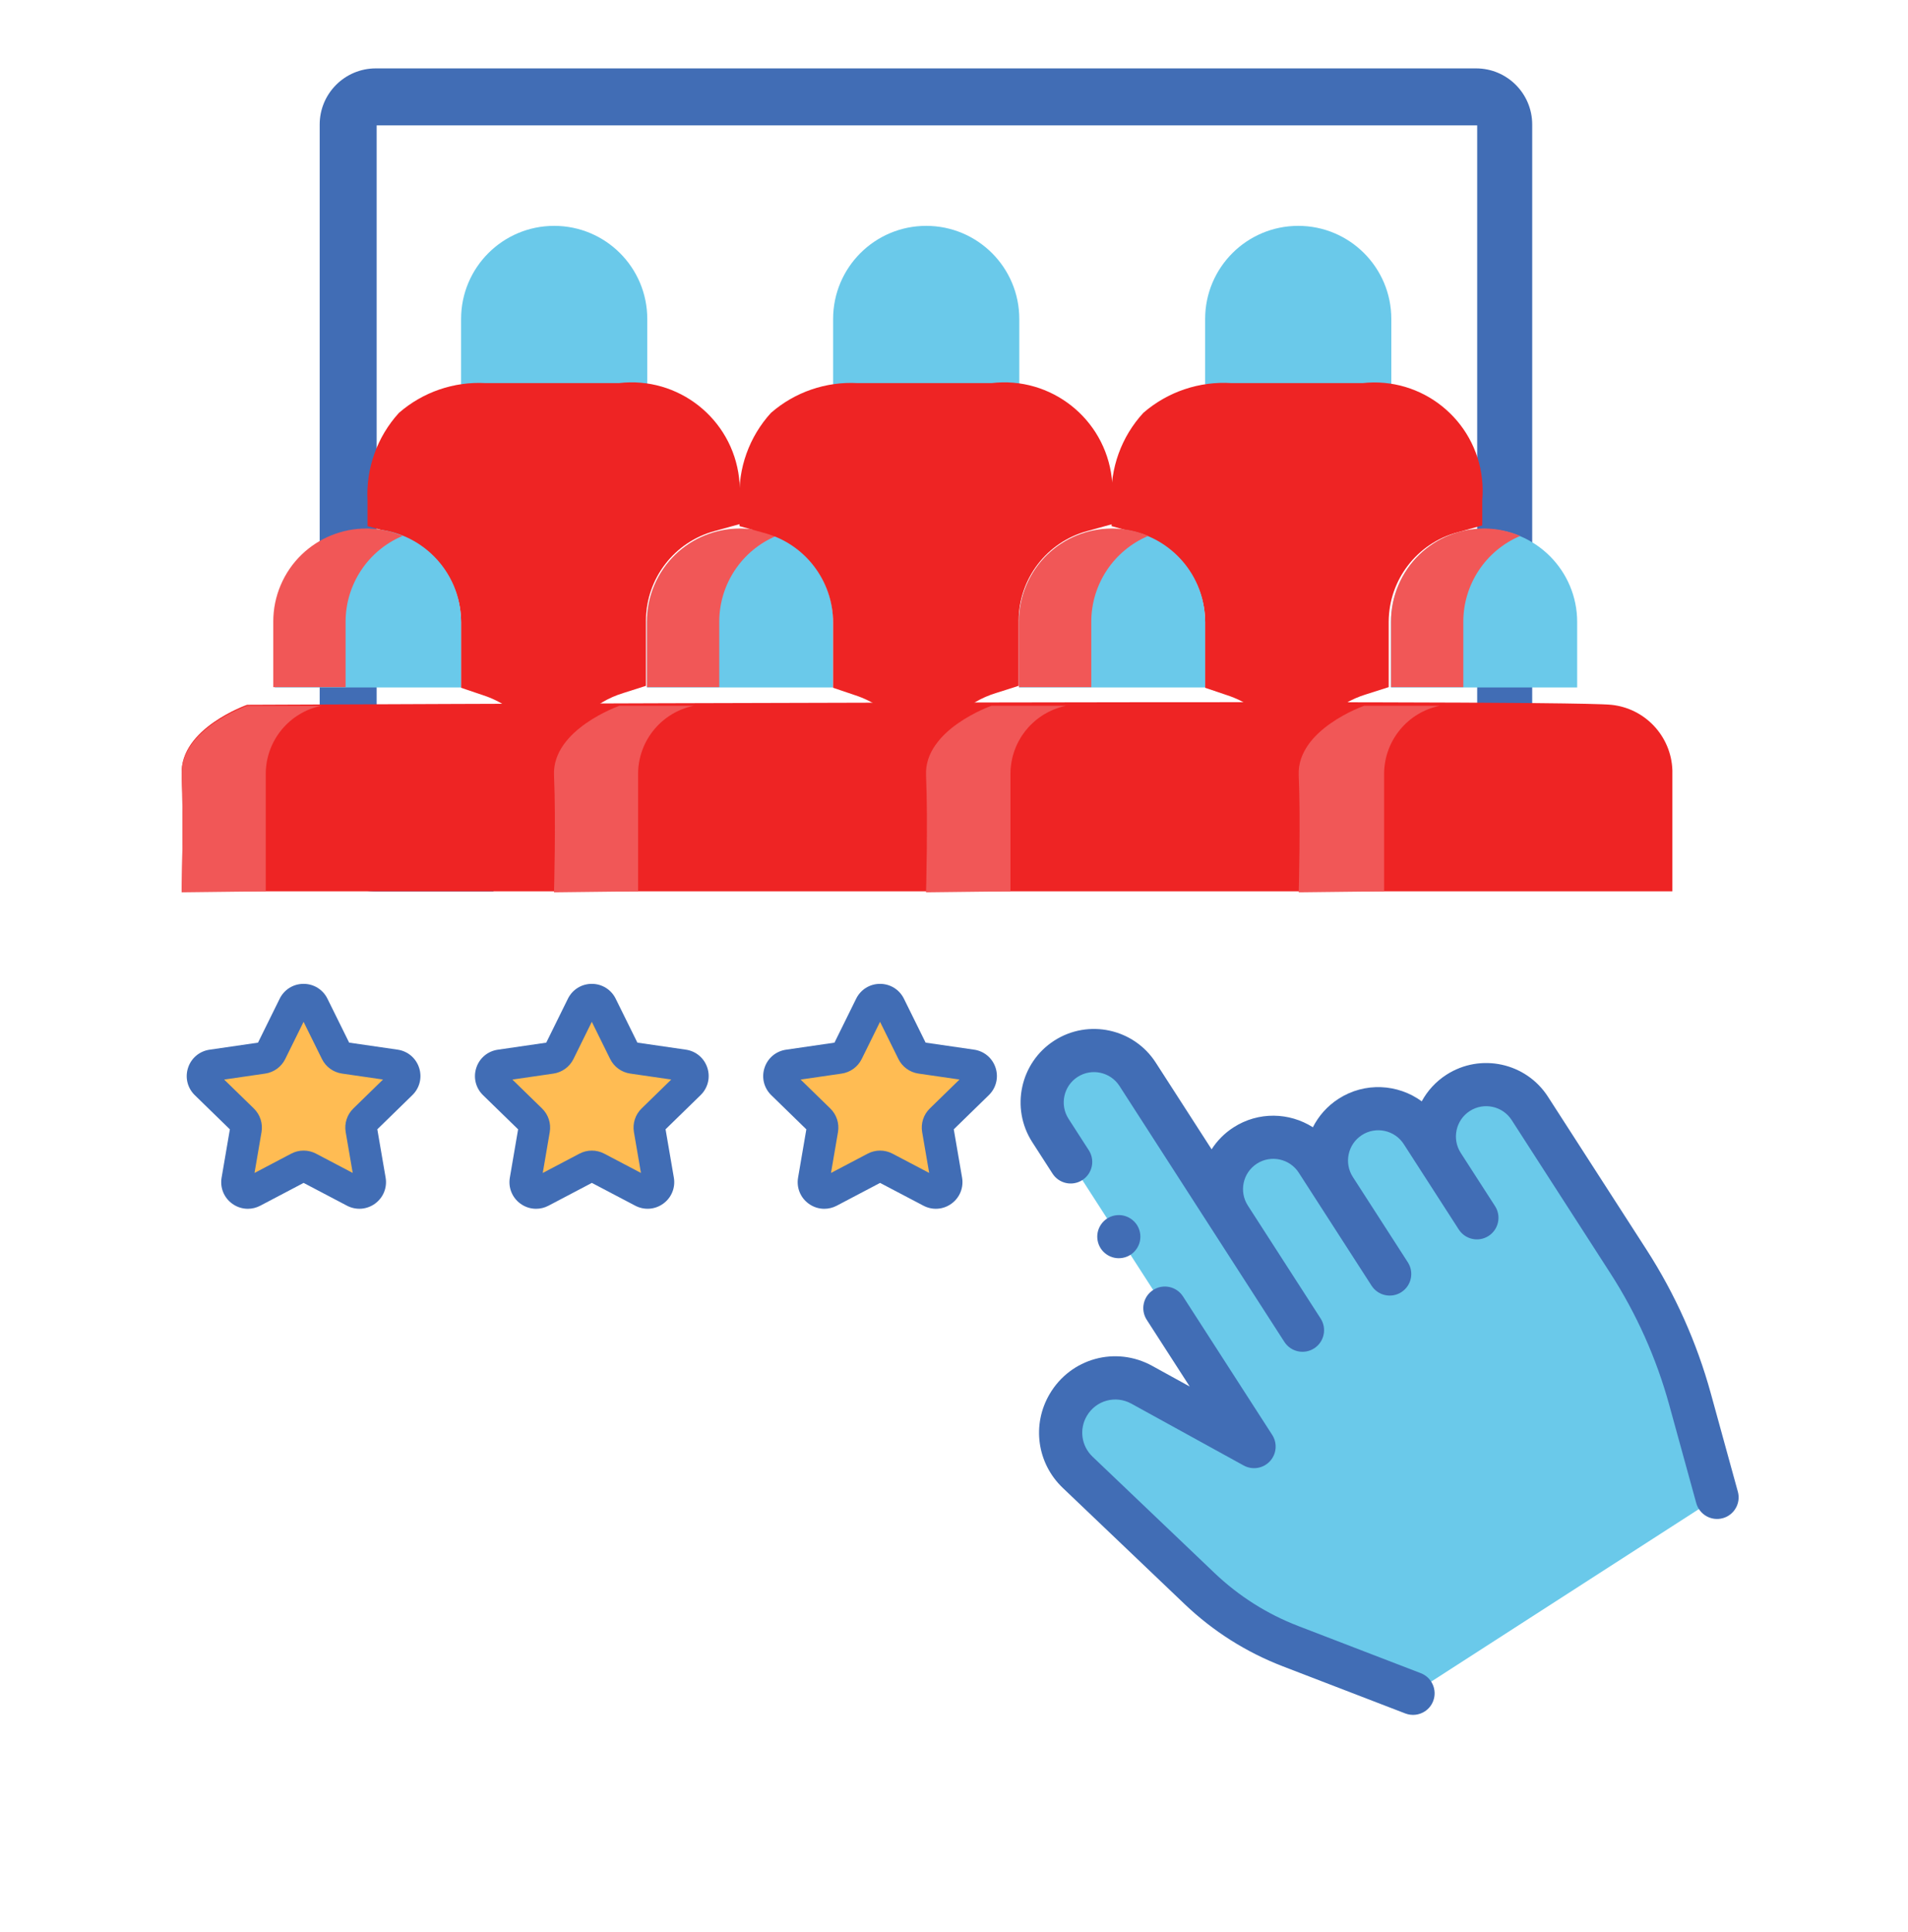 <?xml version="1.0" encoding="utf-8"?>
<!-- Generator: Adobe Illustrator 17.0.0, SVG Export Plug-In . SVG Version: 6.00 Build 0)  -->
<!DOCTYPE svg PUBLIC "-//W3C//DTD SVG 1.1//EN" "http://www.w3.org/Graphics/SVG/1.1/DTD/svg11.dtd">
<svg version="1.1" id="Layer_1" xmlns="http://www.w3.org/2000/svg" xmlns:xlink="http://www.w3.org/1999/xlink" x="0px" y="0px"
	 width="407.692px" height="412.82px" viewBox="0 0 407.692 412.82" enable-background="new 0 0 407.692 412.82"
	 xml:space="preserve">
<path fill="#416DB5" d="M315.399,14.611H80.303c-6.625,0-11.995,5.37-11.995,11.995v151.853c0,6.625,5.37,11.995,11.995,11.995
	h25.137c-0.017-0.394-0.061-0.781-0.061-1.179c0-2.51,0.375-4.94,1.029-7.263c-0.099-0.935-0.151-1.883-0.151-2.841
	c0-0.048,0.007-0.095,0.007-0.144l-25.782-0.568V26.785h235.156v151.673h-26.535c-0.006,0.066-0.009,0.134-0.016,0.199
	c-0.023,0.246-0.05,0.493-0.074,0.74c0.429,1.915,0.672,3.894,0.672,5.924c0,1.556-0.165,3.076-0.42,4.569
	c0.315,0.122,0.629,0.249,0.942,0.384h25.191c6.625,0,11.995-5.37,11.995-11.995V26.605
	C327.394,19.98,322.024,14.611,315.399,14.611z"/>
<path fill="#EE2424" d="M38.816,190.423h318.53v-25.868c-0.243-7.276-5.83-13.252-13.074-13.983c-12.655-1.258-291.473,0-291.473,0
	s-14.402,5.034-13.983,14.822S38.816,190.422,38.816,190.423L38.816,190.423z"/>
<g>
	<path fill="#F15757" d="M56.784,190.423v-25.309c0.119-6.97,5.057-12.926,11.885-14.332H52.799c0,0-14.402,5.034-13.983,14.822
		c0.419,9.788,0,25.029,0,25.029L56.784,190.423z"/>
	<path fill="#F15757" d="M136.347,190.423v-25.309c0.119-6.97,5.057-12.926,11.885-14.332h-15.871c0,0-14.402,5.034-13.983,14.822
		c0.419,9.788,0,25.029,0,25.029L136.347,190.423z"/>
	<path fill="#F15757" d="M215.909,190.423v-25.309c0.119-6.97,5.057-12.926,11.885-14.332h-15.94c0,0-14.402,5.034-13.983,14.822
		c0.419,9.788,0,25.029,0,25.029L215.909,190.423z"/>
	<path fill="#F15757" d="M295.751,190.423v-25.309c0.119-6.97,5.057-12.926,11.885-14.332h-16.15c0,0-14.402,5.034-13.983,14.822
		s0,25.029,0,25.029L295.751,190.423z"/>
</g>
<g>
	<path fill="#6AC9EA" d="M178.016,82.126V68.143c0-10.985,8.905-19.891,19.891-19.891c10.985,0,19.891,8.905,19.891,19.891v13.983
		H178.016z"/>
	<path fill="#6AC9EA" d="M98.523,82.126V68.143c0-10.985,8.905-19.891,19.891-19.891s19.891,8.905,19.891,19.891v13.983H98.523z"/>
</g>
<path fill="#EE2424" d="M112.855,155.046c-2.52-3.023-5.839-5.276-9.578-6.502l-4.754-1.608v-13.983
	c-0.038-8.943-6.048-16.757-14.682-19.087l-5.313-1.468v-5.453c-0.351-6.891,2.065-13.637,6.712-18.737
	c5.111-4.454,11.759-6.737,18.527-6.362h28.455c12.692-1.501,24.199,7.57,25.701,20.262c0.173,1.466,0.206,2.945,0.098,4.418v5.453
	l-5.314,1.468c-8.634,2.33-14.644,10.144-14.682,19.087v13.983l-4.824,1.538c-3.157,0.953-6.035,2.656-8.39,4.964l-0.489,0.699
	l-0.769,1.049l-5.383,6.991L112.855,155.046z"/>
<g>
	<path fill="#6AC9EA" d="M257.508,82.126V68.143c0-10.985,8.905-19.891,19.891-19.891c10.985,0,19.891,8.905,19.891,19.891v13.983
		H257.508z"/>
	<path fill="#6AC9EA" d="M58.742,146.866v-13.983c0-10.985,8.905-19.891,19.891-19.891s19.891,8.905,19.891,19.891v13.983H58.742z"
		/>
</g>
<path fill="#F15757" d="M86.008,114.496c-10.094-4.286-21.75,0.422-26.037,10.516c-1.048,2.467-1.585,5.121-1.579,7.802v13.983
	h15.451v-13.983C73.857,124.82,78.646,117.609,86.008,114.496z"/>
<path fill="#6AC9EA" d="M297.22,146.866v-13.983c0-10.985,8.905-19.891,19.891-19.891c10.985,0,19.891,8.905,19.891,19.891l0,0
	v13.983H297.22z"/>
<path fill="#EE2424" d="M271.841,155.046c-2.52-3.023-5.839-5.276-9.578-6.502l-4.754-1.608v-13.983
	c-0.038-8.943-6.048-16.757-14.682-19.087l-5.313-1.468v-5.453c-0.34-6.902,2.103-13.652,6.782-18.737
	c5.21-4.522,11.993-6.808,18.877-6.362h27.966c12.704-1.397,24.135,7.769,25.533,20.473c0.164,1.49,0.183,2.992,0.056,4.487v5.453
	l-5.313,1.468c-8.634,2.33-14.644,10.144-14.682,19.087v13.983l-4.824,1.538c-3.155,0.955-6.034,2.658-8.39,4.964l-0.489,0.699
	l-0.769,1.049l-5.383,6.991L271.841,155.046z"/>
<path fill="#6AC9EA" d="M138.234,146.866v-13.983c0-10.985,8.905-19.891,19.891-19.891s19.891,8.905,19.891,19.891v13.983H138.234z"
	/>
<path fill="#F15757" d="M165.851,114.496c-10.094-4.286-21.75,0.422-26.037,10.516c-1.048,2.467-1.585,5.121-1.579,7.802v13.983
	h15.451v-13.983C153.699,124.82,158.489,117.609,165.851,114.496z"/>
<path fill="#EE2424" d="M192.348,155.046c-2.52-3.023-5.839-5.276-9.578-6.502l-4.754-1.608v-13.983
	c-0.038-8.943-6.048-16.757-14.682-19.087l-5.313-1.468v-5.453c-0.351-6.891,2.065-13.637,6.712-18.737
	c5.111-4.454,11.759-6.737,18.527-6.362h28.595c12.692-1.501,24.199,7.57,25.701,20.262c0.173,1.466,0.206,2.945,0.098,4.418v5.453
	l-5.313,1.468c-8.634,2.33-14.644,10.144-14.682,19.087v13.983l-4.824,1.538c-3.157,0.953-6.035,2.656-8.39,4.964l-0.489,0.699
	l-0.769,1.049l-5.383,6.991L192.348,155.046z"/>
<path fill="#6AC9EA" d="M217.727,146.866v-13.983c0-10.985,8.905-19.891,19.891-19.891c10.985,0,19.891,8.905,19.891,19.891l0,0
	v13.983H217.727z"/>
<g>
	<path fill="#F15757" d="M245.343,114.496c-10.094-4.286-21.75,0.422-26.037,10.516c-1.048,2.467-1.585,5.121-1.579,7.802v13.983
		h15.451v-13.983C233.192,124.82,237.981,117.609,245.343,114.496z"/>
	<path fill="#F15757" d="M324.836,114.496c-10.094-4.286-21.75,0.422-26.037,10.516c-1.048,2.467-1.585,5.121-1.579,7.802v13.983
		h15.451v-13.983C312.685,124.82,317.474,117.609,324.836,114.496z"/>
</g>
<path fill="#6AC9EA" d="M366.892,319.894l-5.766-20.951c-2.871-10.432-7.314-20.367-13.174-29.462l-21.068-32.693
	c-3.316-5.145-10.175-6.629-15.32-3.313l0,0c-5.145,3.316-6.629,10.175-3.313,15.32l7.328,11.371l-8.908-13.822l-2.844-4.414
	c-3.316-5.145-10.175-6.629-15.32-3.313l0,0c-5.145,3.316-6.629,10.175-3.313,15.32l2.146,3.33l9.606,14.906l-15.555-24.137
	c-3.316-5.145-10.175-6.629-15.32-3.313l0,0c-5.145,3.316-6.629,10.175-3.313,15.32l15.555,24.137l-35.232-54.673
	c-3.316-5.145-10.175-6.629-15.32-3.313l0,0c-5.145,3.316-6.629,10.175-3.313,15.32l43.517,67.529l-23.997-13.209
	c-5.543-3.051-12.508-1.137-15.713,4.319l0,0c-2.748,4.678-1.915,10.634,2.012,14.378l26.04,24.83
	c5.616,5.355,12.235,9.546,19.477,12.333l26.148,10.061L366.892,319.894L366.892,319.894z"/>
<path fill="#416DB5" d="M246.405,275.588c-2.14,1.379-2.756,4.232-1.378,6.371l9.186,14.255l-8.022-4.416
	c-7.785-4.285-17.411-1.64-21.91,6.022c-3.851,6.557-2.698,14.801,2.805,20.049l26.039,24.83
	c6.087,5.804,13.154,10.279,21.003,13.299l26.149,10.06c1.428,0.549,2.961,0.341,4.155-0.429c0.793-0.511,1.437-1.27,1.802-2.218
	c0.914-2.376-0.271-5.044-2.647-5.957l-26.149-10.061c-6.709-2.581-12.749-6.405-17.951-11.366l-26.04-24.83
	c-2.39-2.279-2.891-5.86-1.218-8.707c1.955-3.328,6.134-4.477,9.516-2.616l23.997,13.209c1.849,1.018,4.153,0.649,5.593-0.894
	c1.44-1.543,1.648-3.867,0.504-5.641l-19.064-29.583C251.397,274.826,248.545,274.209,246.405,275.588z"/>
<path fill="#416DB5" d="M309.067,229.602c-2.286,1.473-4.061,3.446-5.276,5.683c-5.093-3.727-12.168-4.159-17.781-0.541
	c-2.421,1.56-4.266,3.681-5.482,6.082c-5.013-3.195-11.638-3.401-16.954,0.024c-1.94,1.25-3.508,2.861-4.682,4.686l-11.938-18.525
	c-4.687-7.273-14.418-9.378-21.691-4.69c-7.274,4.687-9.378,14.418-4.69,21.691l4.328,6.716c1.379,2.14,4.231,2.757,6.371,1.378
	c2.14-1.379,2.756-4.232,1.378-6.371l-4.328-6.716c-1.934-3-1.065-7.015,1.935-8.949c3-1.934,7.016-1.065,8.949,1.935l35.232,54.673
	c1.379,2.14,4.231,2.757,6.371,1.378s2.756-4.232,1.378-6.371l-15.554-24.137c-1.934-3-1.066-7.015,1.935-8.949
	s7.015-1.065,8.949,1.935l15.554,24.137c1.379,2.14,4.231,2.757,6.371,1.378c2.14-1.379,2.756-4.232,1.378-6.371l-11.752-18.236
	c-1.934-3.001-1.066-7.015,1.935-8.949s7.015-1.065,8.949,1.935l11.752,18.236c1.379,2.14,4.231,2.757,6.371,1.378
	c2.14-1.379,2.756-4.232,1.378-6.371l-7.328-11.371c-1.934-3-1.065-7.015,1.935-8.949c3-1.934,7.015-1.065,8.949,1.935
	l21.068,32.693c5.614,8.712,9.855,18.196,12.605,28.188l5.766,20.951c0.676,2.454,3.213,3.897,5.667,3.221
	c0.464-0.127,0.891-0.322,1.276-0.569c1.648-1.063,2.493-3.108,1.945-5.098l-5.766-20.951c-2.999-10.896-7.623-21.237-13.744-30.736
	l-21.068-32.693C326.071,227.019,316.34,224.914,309.067,229.602z"/>
<path fill="#416DB5" d="M236.567,260.321c-1.019,0.657-1.752,1.715-2.008,2.901c-0.256,1.185-0.027,2.451,0.63,3.471
	c0.657,1.019,1.715,1.751,2.9,2.007c1.185,0.256,2.452,0.027,3.471-0.63c1.019-0.657,1.751-1.715,2.007-2.901
	c0.257-1.185,0.027-2.452-0.63-3.47c-0.657-1.019-1.715-1.751-2.901-2.008C238.852,259.434,237.586,259.664,236.567,260.321z"/>
<g>
	<path fill="#FFBC53" d="M190.113,214.858l4.883,9.887c0.337,0.682,0.988,1.155,1.741,1.264l10.913,1.583
		c1.896,0.275,2.653,2.605,1.282,3.942l-7.894,7.7c-0.545,0.531-0.793,1.296-0.664,2.046l1.867,10.868
		c0.324,1.888-1.657,3.328-3.353,2.437l-9.762-5.129c-0.674-0.354-1.478-0.354-2.151,0.001l-9.759,5.134
		c-1.695,0.892-3.677-0.547-3.354-2.435l1.861-10.869c0.128-0.75-0.12-1.515-0.665-2.046l-7.898-7.695
		c-1.372-1.337-0.616-3.667,1.28-3.942l10.912-1.588c0.753-0.11,1.404-0.583,1.74-1.265l4.878-9.89
		C186.815,213.141,189.265,213.14,190.113,214.858z"/>
	<path fill="#FFBC53" d="M128.525,214.858l4.883,9.887c0.337,0.682,0.988,1.155,1.741,1.264l10.913,1.583
		c1.896,0.275,2.653,2.605,1.282,3.942l-7.895,7.7c-0.545,0.531-0.793,1.296-0.664,2.046l1.867,10.868
		c0.324,1.888-1.657,3.328-3.353,2.437l-9.762-5.129c-0.674-0.354-1.478-0.354-2.151,0.001l-9.759,5.134
		c-1.695,0.892-3.677-0.547-3.354-2.435l1.861-10.869c0.128-0.75-0.12-1.515-0.665-2.046l-7.898-7.695
		c-1.372-1.337-0.616-3.667,1.28-3.942l10.912-1.588c0.753-0.11,1.404-0.583,1.74-1.265l4.878-9.89
		C125.227,213.141,127.677,213.14,128.525,214.858z"/>
	<path fill="#FFBC53" d="M66.937,214.858l4.883,9.887c0.337,0.682,0.988,1.155,1.741,1.264l10.913,1.583
		c1.896,0.275,2.653,2.605,1.282,3.942l-7.895,7.7c-0.545,0.531-0.793,1.296-0.664,2.046l1.867,10.868
		c0.324,1.888-1.657,3.328-3.353,2.437l-9.762-5.129c-0.674-0.354-1.478-0.354-2.151,0.001l-9.759,5.134
		c-1.695,0.892-3.677-0.547-3.354-2.435l1.861-10.869c0.128-0.75-0.12-1.515-0.665-2.046l-7.898-7.695
		c-1.372-1.337-0.616-3.667,1.28-3.942l10.912-1.588c0.753-0.11,1.404-0.583,1.74-1.265l4.878-9.89
		C63.639,213.141,66.089,213.14,66.937,214.858z"/>
</g>
<path fill="#416DB5" d="M212.731,228.119c-0.675-2.076-2.436-3.56-4.596-3.873l-10.356-1.502l-4.634-9.383
	c-0.966-1.957-2.922-3.172-5.104-3.172c0,0-0.001,0-0.001,0c-2.183,0-4.139,1.217-5.104,3.175l-4.629,9.385l-10.356,1.508
	c-2.16,0.314-3.92,1.799-4.594,3.876c-0.674,2.076-0.121,4.312,1.442,5.835l7.496,7.303l-1.766,10.315
	c-0.368,2.151,0.5,4.285,2.266,5.567c0.997,0.725,2.164,1.092,3.339,1.092c0.905,0,1.815-0.218,2.656-0.66l9.261-4.872l9.264,4.868
	c1.932,1.016,4.229,0.849,5.994-0.435c1.765-1.283,2.633-3.417,2.263-5.568l-1.772-10.314l7.492-7.306
	C212.854,232.431,213.406,230.194,212.731,228.119z M198.677,236.813c-1.342,1.308-1.953,3.192-1.636,5.039l1.5,8.731l-7.842-4.12
	c-1.659-0.872-3.64-0.871-5.298,0.001l-7.84,4.125l1.495-8.733c0.316-1.847-0.297-3.73-1.639-5.038l-6.346-6.182l8.767-1.276
	c1.854-0.27,3.456-1.435,4.285-3.115l3.919-7.945l3.923,7.943c0.83,1.68,2.432,2.844,4.287,3.113l8.767,1.272L198.677,236.813z"/>
<path fill="#416DB5" d="M110.707,241.269l-1.766,10.315c-0.368,2.151,0.5,4.285,2.266,5.567c0.997,0.725,2.164,1.092,3.339,1.092
	c0.905,0,1.815-0.218,2.656-0.66l9.262-4.872l9.264,4.867c1.932,1.016,4.229,0.849,5.994-0.435c1.765-1.283,2.633-3.417,2.263-5.568
	l-1.772-10.314l7.492-7.306c1.562-1.524,2.114-3.76,1.439-5.836c-0.675-2.076-2.436-3.56-4.596-3.873l-10.356-1.502l-4.634-9.383
	c-0.966-1.957-2.922-3.172-5.104-3.172c0,0-0.001,0-0.002,0c-2.183,0-4.138,1.217-5.104,3.175l-4.629,9.385l-10.356,1.508
	c-2.16,0.314-3.92,1.799-4.594,3.876c-0.674,2.076-0.121,4.312,1.442,5.835L110.707,241.269z M118.25,229.36
	c1.854-0.27,3.456-1.435,4.285-3.115l3.919-7.945l3.923,7.943c0.829,1.68,2.432,2.844,4.287,3.113l8.767,1.272l-6.342,6.186
	c-1.342,1.308-1.953,3.191-1.636,5.039l1.5,8.731l-7.842-4.12c-1.659-0.872-3.641-0.872-5.298,0.001l-7.841,4.125l1.495-8.733
	c0.316-1.847-0.297-3.73-1.639-5.038l-6.345-6.182L118.25,229.36z"/>
<path fill="#416DB5" d="M82.396,251.574l-1.772-10.314l7.492-7.306c1.562-1.524,2.114-3.76,1.439-5.836
	c-0.675-2.076-2.436-3.56-4.596-3.873l-10.356-1.502l-4.634-9.383c-0.966-1.957-2.922-3.172-5.104-3.172c0,0-0.001,0-0.002,0
	c-2.183,0-4.138,1.217-5.104,3.175l-4.629,9.385l-10.356,1.508c-2.16,0.314-3.92,1.799-4.594,3.876s-0.122,4.312,1.442,5.835
	l7.496,7.303l-1.766,10.315c-0.368,2.151,0.5,4.285,2.266,5.567c0.998,0.724,2.164,1.092,3.339,1.092
	c0.905,0,1.815-0.218,2.656-0.66l9.262-4.872l9.264,4.867c1.932,1.015,4.229,0.848,5.994-0.435
	C81.898,255.859,82.765,253.725,82.396,251.574z M75.501,236.812c-1.342,1.308-1.954,3.192-1.636,5.039l1.5,8.731l-7.842-4.12
	c-1.659-0.872-3.64-0.872-5.298,0.001l-7.841,4.125l1.495-8.732c0.316-1.847-0.296-3.73-1.639-5.038l-6.345-6.182l8.767-1.276
	c1.854-0.27,3.456-1.435,4.285-3.115l3.919-7.945l3.923,7.943c0.829,1.68,2.432,2.844,4.287,3.113l8.768,1.272L75.501,236.812z"/>
</svg>
